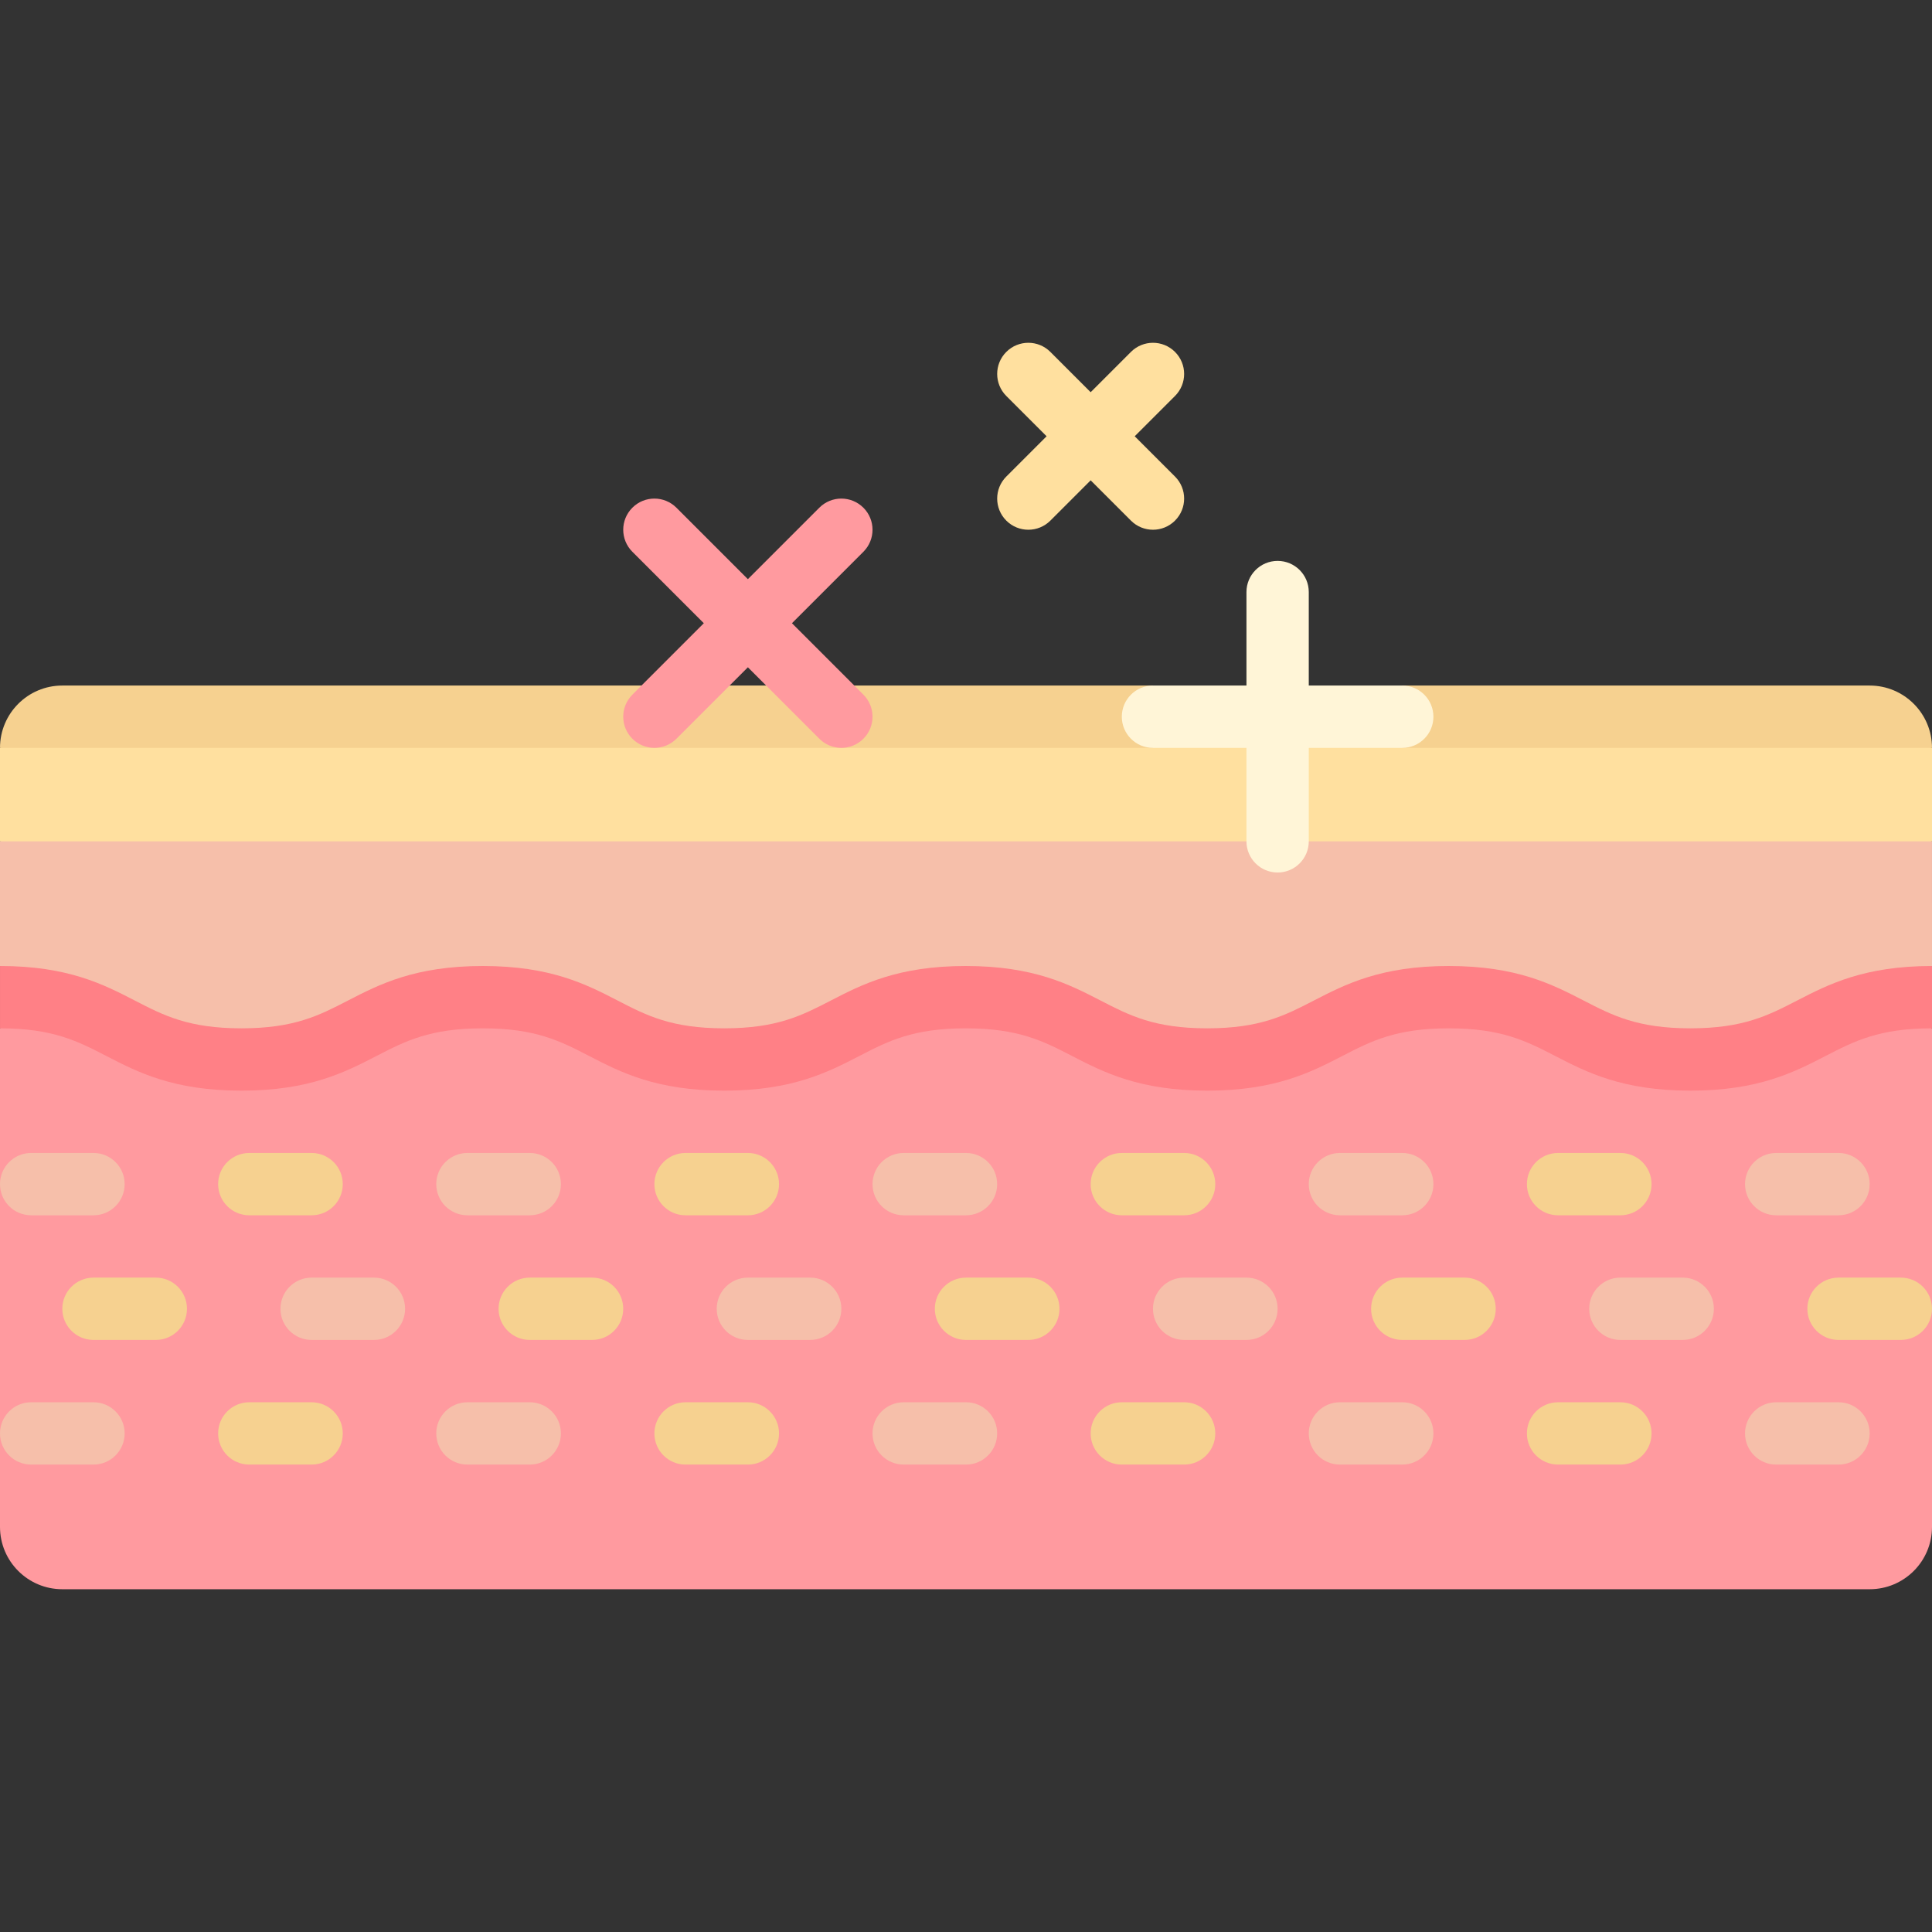 <svg id="Capa_1" enable-background="new 0 0 512 512" height="512" viewBox="0 0 512 512" width="512" xmlns="http://www.w3.org/2000/svg"><rect x="0" y="0" width="512" height="512" fill="#333333" stroke="none"/><g><path d="m495.484 421.161h-478.968c-9.121 0-16.516-7.394-16.516-16.516v-132.129l10.839-8.258h489.117l12.044 8.258v132.129c0 9.122-7.395 16.516-16.516 16.516z" fill="#ff9a9f"/><path d="m512 256s-32.019 24.774-64.038 24.774-32.019-16.516-64.038-16.516c-31.997 0-31.997 16.516-63.994 16.516-32.007 0-32.007-16.516-64.014-16.516-31.996 0-31.996 16.516-63.992 16.516-31.988 0-31.988-16.516-63.975-16.516s-31.987 16.516-63.974 16.516c-31.988 0-63.975-24.774-63.975-24.774v-33.032l16.516-8.258h478.968l16.516 8.258z" fill="#f6bfaa"/><path d="m512 222.968h-512v-24.774l16.516-8.258h478.966l16.518 8.258z" fill="#ffe09f"/><g fill="#f6d190"><path d="m16.516 181.677c-9.121 0-16.516 7.395-16.516 16.517h305.548v-16.516h-289.032z"/><path d="m495.484 181.677h-123.871v16.516h140.387c0-9.121-7.395-16.516-16.516-16.516z"/></g><path d="m256 322.064h-16.516c-4.565 0-8.258-3.698-8.258-8.258s3.694-8.258 8.258-8.258h16.516c4.565 0 8.258 3.698 8.258 8.258s-3.693 8.258-8.258 8.258z" fill="#f6bfaa"/><path d="m313.806 322.064h-16.516c-4.565 0-8.258-3.698-8.258-8.258s3.694-8.258 8.258-8.258h16.516c4.565 0 8.258 3.698 8.258 8.258s-3.693 8.258-8.258 8.258z" fill="#f6d190"/><path d="m371.613 322.064h-16.516c-4.565 0-8.258-3.698-8.258-8.258s3.694-8.258 8.258-8.258h16.516c4.565 0 8.258 3.698 8.258 8.258s-3.694 8.258-8.258 8.258z" fill="#f6bfaa"/><path d="m429.419 322.064h-16.516c-4.565 0-8.258-3.698-8.258-8.258s3.694-8.258 8.258-8.258h16.516c4.565 0 8.258 3.698 8.258 8.258s-3.693 8.258-8.258 8.258z" fill="#f6d190"/><path d="m487.226 322.064h-16.516c-4.565 0-8.258-3.698-8.258-8.258s3.694-8.258 8.258-8.258h16.516c4.565 0 8.258 3.698 8.258 8.258s-3.694 8.258-8.258 8.258z" fill="#f6bfaa"/><path d="m24.774 322.064h-16.516c-4.565 0-8.258-3.698-8.258-8.258s3.694-8.258 8.258-8.258h16.516c4.565 0 8.258 3.698 8.258 8.258s-3.693 8.258-8.258 8.258z" fill="#f6bfaa"/><path d="m82.581 322.064h-16.516c-4.565 0-8.258-3.698-8.258-8.258s3.694-8.258 8.258-8.258h16.516c4.565 0 8.258 3.698 8.258 8.258s-3.694 8.258-8.258 8.258z" fill="#f6d190"/><path d="m140.387 322.064h-16.516c-4.565 0-8.258-3.698-8.258-8.258s3.694-8.258 8.258-8.258h16.516c4.565 0 8.258 3.698 8.258 8.258s-3.693 8.258-8.258 8.258z" fill="#f6bfaa"/><path d="m198.194 322.064h-16.516c-4.565 0-8.258-3.698-8.258-8.258s3.694-8.258 8.258-8.258h16.516c4.565 0 8.258 3.698 8.258 8.258s-3.694 8.258-8.258 8.258z" fill="#f6d190"/><path d="m272.516 355.097h-16.516c-4.565 0-8.258-3.698-8.258-8.258s3.694-8.258 8.258-8.258h16.516c4.565 0 8.258 3.698 8.258 8.258s-3.693 8.258-8.258 8.258z" fill="#f6d190"/><path d="m330.323 355.097h-16.516c-4.565 0-8.258-3.698-8.258-8.258s3.694-8.258 8.258-8.258h16.516c4.565 0 8.258 3.698 8.258 8.258s-3.694 8.258-8.258 8.258z" fill="#f6bfaa"/><path d="m388.129 355.097h-16.516c-4.565 0-8.258-3.698-8.258-8.258s3.694-8.258 8.258-8.258h16.516c4.565 0 8.258 3.698 8.258 8.258s-3.693 8.258-8.258 8.258z" fill="#f6d190"/><path d="m445.935 355.097h-16.516c-4.565 0-8.258-3.698-8.258-8.258s3.694-8.258 8.258-8.258h16.516c4.565 0 8.258 3.698 8.258 8.258s-3.693 8.258-8.258 8.258z" fill="#f6bfaa"/><path d="m503.742 355.097h-16.516c-4.565 0-8.258-3.698-8.258-8.258s3.694-8.258 8.258-8.258h16.516c4.565 0 8.258 3.698 8.258 8.258s-3.694 8.258-8.258 8.258z" fill="#f6d190"/><path d="m41.29 355.097h-16.516c-4.565 0-8.258-3.698-8.258-8.258s3.694-8.258 8.258-8.258h16.516c4.565 0 8.258 3.698 8.258 8.258s-3.693 8.258-8.258 8.258z" fill="#f6d190"/><path d="m99.097 355.097h-16.516c-4.565 0-8.258-3.698-8.258-8.258s3.694-8.258 8.258-8.258h16.516c4.565 0 8.258 3.698 8.258 8.258s-3.694 8.258-8.258 8.258z" fill="#f6bfaa"/><path d="m156.903 355.097h-16.516c-4.565 0-8.258-3.698-8.258-8.258s3.694-8.258 8.258-8.258h16.516c4.565 0 8.258 3.698 8.258 8.258s-3.693 8.258-8.258 8.258z" fill="#f6d190"/><path d="m214.71 355.097h-16.516c-4.565 0-8.258-3.698-8.258-8.258s3.694-8.258 8.258-8.258h16.516c4.565 0 8.258 3.698 8.258 8.258s-3.694 8.258-8.258 8.258z" fill="#f6bfaa"/><path d="m256 388.129h-16.516c-4.565 0-8.258-3.698-8.258-8.258s3.694-8.258 8.258-8.258h16.516c4.565 0 8.258 3.698 8.258 8.258s-3.693 8.258-8.258 8.258z" fill="#f6bfaa"/><path d="m313.806 388.129h-16.516c-4.565 0-8.258-3.698-8.258-8.258s3.694-8.258 8.258-8.258h16.516c4.565 0 8.258 3.698 8.258 8.258s-3.693 8.258-8.258 8.258z" fill="#f6d190"/><path d="m371.613 388.129h-16.516c-4.565 0-8.258-3.698-8.258-8.258s3.694-8.258 8.258-8.258h16.516c4.565 0 8.258 3.698 8.258 8.258s-3.694 8.258-8.258 8.258z" fill="#f6bfaa"/><path d="m429.419 388.129h-16.516c-4.565 0-8.258-3.698-8.258-8.258s3.694-8.258 8.258-8.258h16.516c4.565 0 8.258 3.698 8.258 8.258s-3.693 8.258-8.258 8.258z" fill="#f6d190"/><path d="m487.226 388.129h-16.516c-4.565 0-8.258-3.698-8.258-8.258s3.694-8.258 8.258-8.258h16.516c4.565 0 8.258 3.698 8.258 8.258s-3.694 8.258-8.258 8.258z" fill="#f6bfaa"/><path d="m24.774 388.129h-16.516c-4.565 0-8.258-3.698-8.258-8.258s3.694-8.258 8.258-8.258h16.516c4.565 0 8.258 3.698 8.258 8.258s-3.693 8.258-8.258 8.258z" fill="#f6bfaa"/><path d="m82.581 388.129h-16.516c-4.565 0-8.258-3.698-8.258-8.258s3.694-8.258 8.258-8.258h16.516c4.565 0 8.258 3.698 8.258 8.258s-3.694 8.258-8.258 8.258z" fill="#f6d190"/><path d="m140.387 388.129h-16.516c-4.565 0-8.258-3.698-8.258-8.258s3.694-8.258 8.258-8.258h16.516c4.565 0 8.258 3.698 8.258 8.258s-3.693 8.258-8.258 8.258z" fill="#f6bfaa"/><path d="m198.194 388.129h-16.516c-4.565 0-8.258-3.698-8.258-8.258s3.694-8.258 8.258-8.258h16.516c4.565 0 8.258 3.698 8.258 8.258s-3.694 8.258-8.258 8.258z" fill="#f6d190"/><path d="m371.613 181.677h-24.774v-24.774c0-4.56-3.694-8.258-8.258-8.258s-8.258 3.698-8.258 8.258v24.774h-24.774c-4.565 0-8.258 3.698-8.258 8.258s3.694 8.258 8.258 8.258h24.774v24.774c0 4.56 3.694 8.258 8.258 8.258s8.258-3.698 8.258-8.258v-24.774h24.774c4.565 0 8.258-3.698 8.258-8.258s-3.694-8.258-8.258-8.258z" fill="#fff5d7"/><path d="m228.806 134.548c-3.226-3.226-8.452-3.226-11.677 0l-18.935 18.935-18.935-18.935c-3.226-3.226-8.452-3.226-11.677 0-3.226 3.226-3.226 8.452 0 11.677l18.935 18.935-18.935 18.935c-3.226 3.226-3.226 8.452 0 11.677 1.613 1.613 3.726 2.419 5.839 2.419s4.226-.806 5.839-2.419l18.935-18.935 18.935 18.935c1.613 1.613 3.726 2.419 5.839 2.419s4.226-.806 5.839-2.419c3.226-3.226 3.226-8.452 0-11.677l-18.935-18.935 18.935-18.935c3.224-3.225 3.224-8.451-.002-11.677z" fill="#ff9a9f"/><path d="m299.71 137.968c1.613 1.613 3.726 2.419 5.839 2.419s4.226-.806 5.839-2.419c3.226-3.226 3.226-8.452 0-11.677l-10.677-10.677 10.677-10.677c3.226-3.226 3.226-8.452 0-11.677-3.226-3.226-8.452-3.226-11.677 0l-10.677 10.677-10.677-10.677c-3.226-3.226-8.452-3.226-11.677 0-3.226 3.226-3.226 8.452 0 11.677l10.677 10.677-10.677 10.677c-3.226 3.226-3.226 8.452 0 11.677 1.613 1.613 3.726 2.419 5.839 2.419s4.226-.806 5.839-2.419l10.677-10.677z" fill="#ffe09f"/><path d="m447.96 289.032c-18.016 0-27.46-4.875-35.798-9.177-7.637-3.94-14.234-7.339-28.234-7.339-13.992 0-20.581 3.399-28.21 7.339-8.339 4.302-17.782 9.177-35.79 9.177s-27.46-4.875-35.798-9.177c-7.629-3.94-14.218-7.339-28.21-7.339s-20.581 3.399-28.21 7.339c-8.339 4.302-17.782 9.177-35.782 9.177s-27.452-4.875-35.782-9.177c-7.621-3.94-14.21-7.339-28.194-7.339-13.992 0-20.581 3.399-28.202 7.339-8.331 4.302-17.774 9.177-35.774 9.177s-27.452-4.875-35.782-9.177c-7.621-3.94-14.21-7.339-28.194-7.339v-16.516c18 0 27.444 4.875 35.774 9.177 7.621 3.94 14.21 7.339 28.202 7.339 13.984 0 20.573-3.399 28.194-7.339 8.331-4.302 17.782-9.177 35.782-9.177s27.444 4.875 35.774 9.177c7.621 3.94 14.21 7.339 28.202 7.339s20.573-3.399 28.202-7.339c8.339-4.302 17.782-9.177 35.79-9.177s27.452 4.875 35.79 9.177c7.629 3.94 14.218 7.339 28.218 7.339 13.992 0 20.581-3.399 28.21-7.339 8.339-4.302 17.782-9.177 35.79-9.177 18.016 0 27.46 4.875 35.798 9.177 7.637 3.94 14.234 7.339 28.234 7.339 14.008 0 20.605-3.403 28.242-7.339 8.338-4.302 17.79-9.177 35.798-9.177v16.516c-14 0-20.597 3.399-28.234 7.339-8.339 4.302-17.79 9.177-35.806 9.177z" fill="#ff8086"/></g></svg>